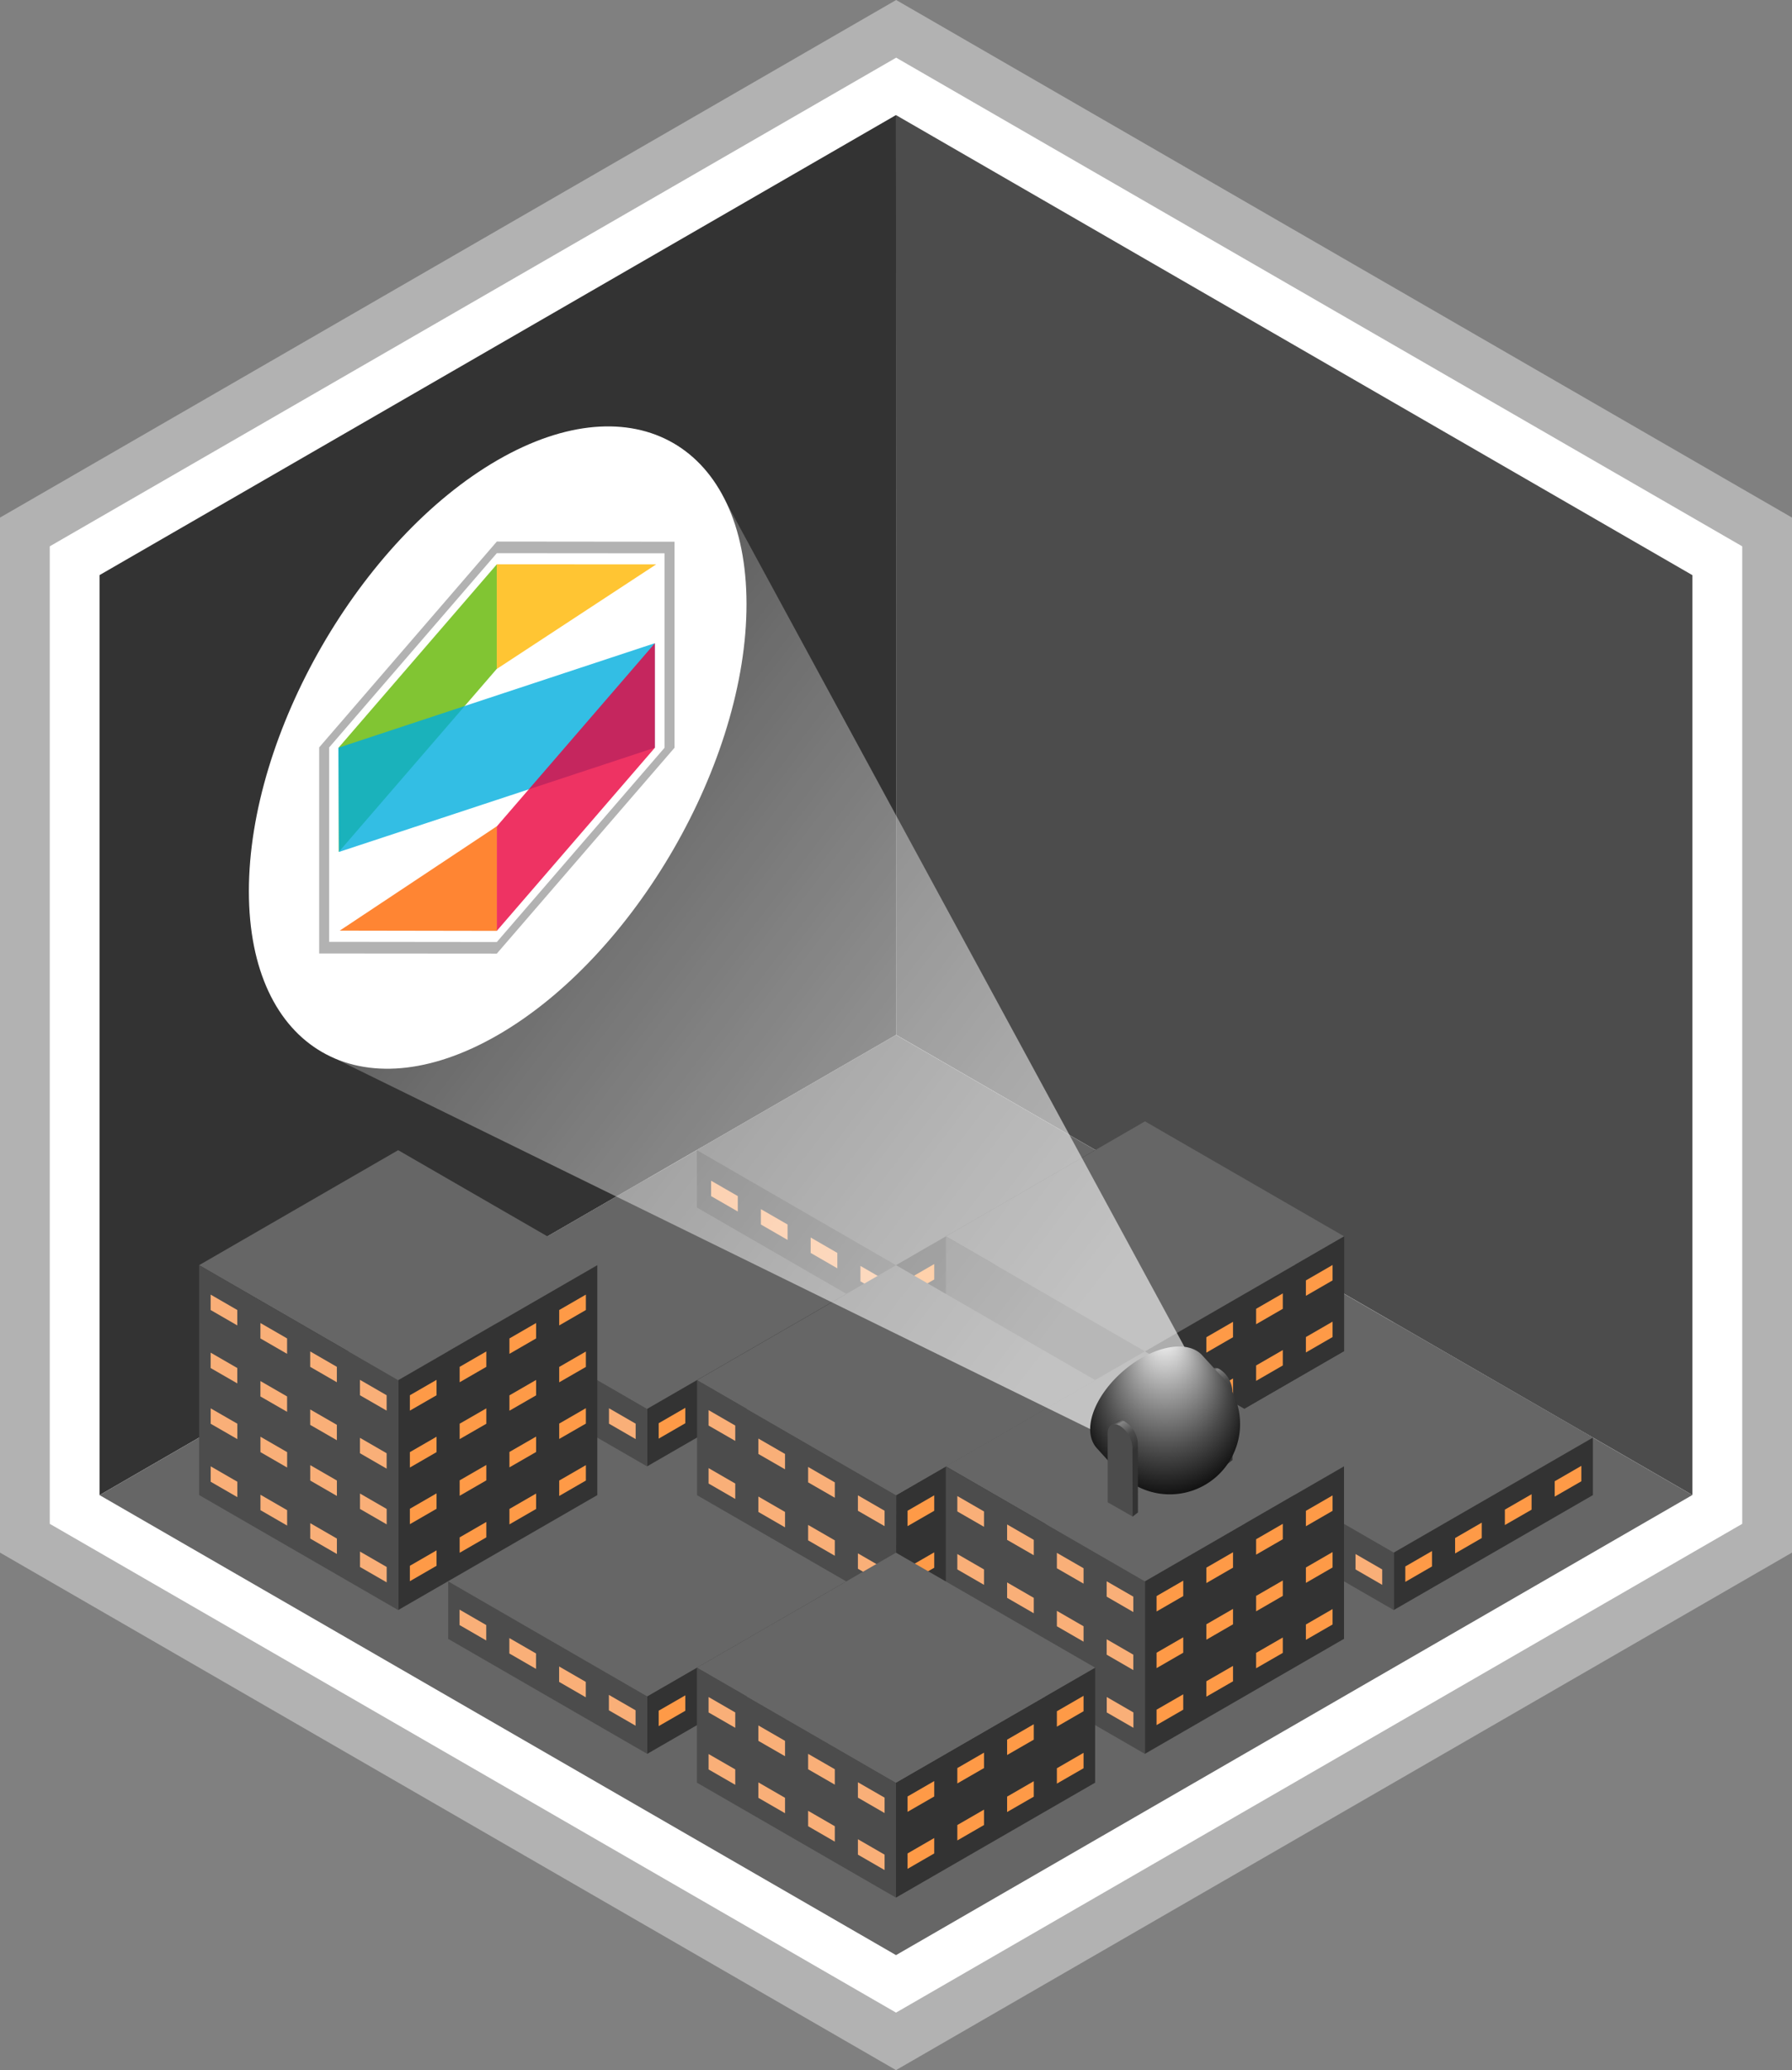 <svg xmlns="http://www.w3.org/2000/svg" xmlns:xlink="http://www.w3.org/1999/xlink" viewBox="0 0 402.49 464.82"><rect x="0" y="0" width="402.49" height="464.82" fill="#808080" stroke="none"/><defs><style>.cls-1{fill:#b2b2b2;}.cls-2{fill:#fff;}.cls-3{fill:#4c4c4c;}.cls-4{fill:#333;}.cls-5{fill:#666;}.cls-6{fill:#fe9a47;}.cls-7{fill:#f9af78;}.cls-8{fill:url(#linear-gradient);}.cls-9{fill:url(#linear-gradient-2);}.cls-10{fill:url(#radial-gradient);}.cls-11{fill:url(#linear-gradient-3);}.cls-12{fill:#62b700;}.cls-12,.cls-13,.cls-14,.cls-15,.cls-16{opacity:0.8;isolation:isolate;}.cls-13{fill:#00aedd;}.cls-14{fill:#ea003d;}.cls-15{fill:#ffb600;}.cls-16{fill:#ff6700;}</style><linearGradient id="linear-gradient" x1="111.82" y1="169.47" x2="265.25" y2="287.16" gradientUnits="userSpaceOnUse"><stop offset="0" stop-color="#fff" stop-opacity="0.2"/><stop offset="0.23" stop-color="#fff" stop-opacity="0.31"/><stop offset="0.7" stop-color="#fff" stop-opacity="0.52"/><stop offset="0.93" stop-color="#fff" stop-opacity="0.6"/></linearGradient><linearGradient id="linear-gradient-2" x1="269.09" y1="309.28" x2="272.8" y2="315.69" gradientUnits="userSpaceOnUse"><stop offset="0" stop-color="#4c4c4c"/><stop offset="0.08" stop-color="#858585"/><stop offset="0.49" stop-color="#4c4c4c"/><stop offset="1" stop-color="#333"/></linearGradient><radialGradient id="radial-gradient" cx="261.72" cy="318.93" fy="298.914" r="20.66" gradientUnits="userSpaceOnUse"><stop offset="0" stop-color="#fff"/><stop offset="0.33" stop-color="#a2a2a2"/><stop offset="0.66" stop-color="#4b4b4b"/><stop offset="0.89" stop-color="#151515"/><stop offset="1"/></radialGradient><linearGradient id="linear-gradient-3" x1="247.85" y1="321.06" x2="251.55" y2="327.47" xlink:href="#linear-gradient-2"/></defs><title>Asset 22</title><g id="Layer_2" data-name="Layer 2"><g id="outline"><polygon class="cls-1" points="201.28 0 0 116.22 0 348.62 201.25 464.82 402.49 348.62 402.49 116.22 201.28 0"/><polygon class="cls-2" points="391.31 342.16 201.25 451.91 11.18 342.16 11.18 122.67 201.28 12.95 391.31 122.67 391.31 342.16"/></g><g id="walls_copy_2" data-name="walls copy 2"><polygon class="cls-3" points="201.24 25.84 380.11 129.14 380.11 335.69 201.28 232.37 201.24 25.84"/><polygon class="cls-4" points="22.36 335.71 22.36 129.13 201.24 25.84 201.28 232.37 22.36 335.71"/><polygon class="cls-5" points="380.11 335.69 201.25 439 22.36 335.71 201.26 232.4 380.11 335.69"/></g><g id="buildings"><polygon class="cls-5" points="201.24 284.08 156.53 258.25 201.24 232.44 245.97 258.25 201.24 284.08"/><polygon class="cls-4" points="201.24 296.98 201.24 284.08 245.97 258.25 245.97 271.16 201.24 296.98"/><polygon class="cls-3" points="156.53 271.16 156.53 258.25 201.24 284.08 201.24 296.98 156.53 271.16"/><polygon class="cls-5" points="257.17 303.44 212.46 277.61 257.17 251.79 301.9 277.61 257.17 303.44"/><polygon class="cls-4" points="257.17 329.27 257.17 303.44 301.9 277.61 301.9 303.45 257.17 329.27"/><polygon class="cls-3" points="212.46 303.45 212.46 277.61 257.17 303.44 257.17 329.27 212.46 303.45"/><polygon class="cls-5" points="145.33 316.36 100.62 290.53 145.33 264.71 190.07 290.53 145.33 316.36"/><polygon class="cls-4" points="145.33 329.26 145.33 316.36 190.07 290.53 190.07 303.44 145.33 329.26"/><polygon class="cls-3" points="100.62 303.44 100.62 290.53 145.33 316.36 145.33 329.26 100.62 303.44"/><polygon class="cls-5" points="145.37 380.91 100.66 355.08 145.37 329.26 190.1 355.08 145.37 380.91"/><polygon class="cls-4" points="145.37 393.81 145.37 380.91 190.1 355.08 190.1 367.99 145.37 393.81"/><polygon class="cls-3" points="100.66 367.99 100.66 355.08 145.37 380.91 145.37 393.81 100.66 367.99"/><polygon class="cls-4" points="201.24 361.54 201.27 335.73 246 309.9 246 335.73 201.24 361.54"/><polygon class="cls-3" points="156.56 335.73 156.56 309.9 201.27 335.73 201.24 361.54 156.56 335.73"/><polygon class="cls-5" points="313.04 348.62 268.33 322.8 313.04 296.98 357.77 322.8 313.04 348.62"/><polygon class="cls-4" points="313.04 361.52 313.04 348.62 357.77 322.8 357.77 335.71 313.04 361.52"/><polygon class="cls-3" points="268.33 335.71 268.33 322.8 313.04 348.62 313.04 361.52 268.33 335.71"/><polygon class="cls-5" points="257.14 355.08 212.43 329.25 257.14 303.44 301.87 329.25 257.14 355.08"/><polygon class="cls-4" points="257.14 393.81 257.14 355.08 301.87 329.25 301.87 367.98 257.14 393.81"/><polygon class="cls-3" points="212.43 367.98 212.43 329.25 257.14 355.08 257.14 393.81 212.43 367.98"/><polygon class="cls-5" points="89.43 309.91 44.72 284.08 89.43 258.26 134.16 284.08 89.43 309.91"/><polygon class="cls-4" points="89.43 361.52 89.43 309.91 134.16 284.08 134.16 335.71 89.43 361.52"/><polygon class="cls-3" points="44.72 335.69 44.72 284.08 89.43 309.91 89.43 361.52 44.72 335.69"/><polygon class="cls-4" points="201.24 426.09 201.24 400.27 245.97 374.44 245.97 400.28 201.24 426.09"/><polygon class="cls-3" points="156.53 400.28 156.53 374.45 201.24 400.28 201.24 426.09 156.53 400.28"/><polygon class="cls-6" points="203.84 419.63 203.84 416.17 209.83 412.71 209.83 416.17 203.84 419.63"/><polygon class="cls-6" points="215.02 413.25 215.02 409.79 221.01 406.33 221.01 409.79 215.02 413.25"/><polygon class="cls-6" points="226.2 406.87 226.2 403.41 232.19 399.95 232.19 403.42 226.2 406.87"/><polygon class="cls-6" points="237.38 400.49 237.38 397.04 243.37 393.58 243.37 397.04 237.38 400.49"/><polygon class="cls-7" points="198.68 419.9 198.68 416.44 192.69 412.98 192.69 416.44 198.68 419.9"/><polygon class="cls-7" points="187.5 413.52 187.5 410.06 181.51 406.6 181.51 410.06 187.5 413.52"/><polygon class="cls-7" points="176.32 407.14 176.32 403.68 170.33 400.22 170.33 403.68 176.32 407.14"/><polygon class="cls-7" points="165.14 400.76 165.14 397.3 159.15 393.85 159.15 397.31 165.14 400.76"/><polygon class="cls-7" points="142.75 387.49 142.75 384.03 136.76 380.57 136.76 384.03 142.75 387.49"/><polygon class="cls-7" points="131.57 381.11 131.57 377.65 125.58 374.19 125.58 377.65 131.57 381.11"/><polygon class="cls-7" points="120.39 374.73 120.39 371.27 114.4 367.81 114.4 371.27 120.39 374.73"/><polygon class="cls-7" points="109.21 368.35 109.21 364.89 103.22 361.43 103.22 364.89 109.21 368.35"/><polygon class="cls-7" points="86.85 355.3 86.85 351.85 80.86 348.39 80.86 351.85 86.85 355.3"/><polygon class="cls-7" points="75.67 348.93 75.67 345.47 69.68 342.01 69.68 345.47 75.67 348.93"/><polygon class="cls-7" points="64.49 342.55 64.49 339.09 58.5 335.63 58.5 339.09 64.49 342.55"/><polygon class="cls-7" points="53.31 336.17 53.31 332.71 47.32 329.25 47.32 332.71 53.31 336.17"/><polygon class="cls-7" points="199.25 291.17 199.25 287.71 193.26 284.25 193.26 287.71 199.25 291.17"/><polygon class="cls-7" points="188.07 284.79 188.07 281.33 182.08 277.87 182.08 281.33 188.07 284.79"/><polygon class="cls-7" points="176.89 278.41 176.89 274.95 170.9 271.5 170.9 274.95 176.89 278.41"/><polygon class="cls-7" points="165.71 272.03 165.71 268.57 159.72 265.12 159.72 268.58 165.71 272.03"/><polygon class="cls-7" points="86.85 342.28 86.85 338.82 80.86 335.36 80.86 338.82 86.85 342.28"/><polygon class="cls-7" points="75.67 335.9 75.67 332.44 69.68 328.98 69.68 332.44 75.67 335.9"/><polygon class="cls-7" points="64.49 329.52 64.49 326.06 58.5 322.6 58.5 326.06 64.49 329.52"/><polygon class="cls-7" points="53.31 323.14 53.31 319.68 47.32 316.23 47.32 319.69 53.31 323.14"/><polygon class="cls-7" points="198.68 355.71 198.68 352.25 192.69 348.79 192.69 352.25 198.68 355.71"/><polygon class="cls-7" points="187.5 349.33 187.5 345.87 181.51 342.41 181.51 345.87 187.5 349.33"/><polygon class="cls-7" points="176.32 342.95 176.32 339.49 170.33 336.03 170.33 339.49 176.32 342.95"/><polygon class="cls-7" points="165.14 336.57 165.14 333.11 159.15 329.65 159.15 333.11 165.14 336.57"/><polygon class="cls-7" points="198.68 342.68 198.68 339.22 192.69 335.76 192.69 339.23 198.68 342.68"/><polygon class="cls-7" points="187.5 336.3 187.5 332.85 181.51 329.39 181.51 332.85 187.5 336.3"/><polygon class="cls-7" points="176.32 329.92 176.32 326.47 170.33 323.01 170.33 326.47 176.32 329.92"/><polygon class="cls-7" points="165.14 323.54 165.14 320.09 159.15 316.63 159.15 320.09 165.14 323.54"/><polygon class="cls-7" points="254.55 375 254.55 371.54 248.56 368.08 248.56 371.54 254.55 375"/><polygon class="cls-7" points="243.37 368.62 243.37 365.16 237.38 361.7 237.38 365.16 243.37 368.62"/><polygon class="cls-7" points="232.19 362.24 232.19 358.78 226.2 355.32 226.2 358.78 232.19 362.24"/><polygon class="cls-7" points="221.01 355.86 221.01 352.4 215.02 348.94 215.02 352.4 221.01 355.86"/><polygon class="cls-7" points="254.55 361.97 254.55 358.51 248.56 355.06 248.56 358.51 254.55 361.97"/><polygon class="cls-7" points="243.37 355.59 243.37 352.13 237.38 348.68 237.38 352.14 243.37 355.59"/><polygon class="cls-7" points="232.19 349.21 232.19 345.76 226.2 342.3 226.2 345.76 232.19 349.21"/><polygon class="cls-7" points="221.01 342.83 221.01 339.38 215.02 335.92 215.02 339.38 221.01 342.83"/><polygon class="cls-7" points="86.84 329.77 86.84 326.31 80.85 322.85 80.85 326.31 86.84 329.77"/><polygon class="cls-7" points="75.66 323.39 75.66 319.93 69.67 316.48 69.67 319.94 75.66 323.39"/><polygon class="cls-7" points="64.48 317.01 64.48 313.56 58.49 310.1 58.49 313.56 64.48 317.01"/><polygon class="cls-7" points="53.3 310.63 53.3 307.18 47.31 303.72 47.31 307.18 53.3 310.63"/><polygon class="cls-7" points="86.84 316.74 86.84 313.29 80.85 309.83 80.85 313.29 86.84 316.74"/><polygon class="cls-7" points="254.57 387.96 254.57 384.51 248.58 381.05 248.58 384.51 254.57 387.96"/><polygon class="cls-7" points="310.45 355.86 310.45 352.4 304.46 348.94 304.46 352.4 310.45 355.86"/><polygon class="cls-7" points="142.77 323.13 142.77 319.67 136.78 316.21 136.78 319.67 142.77 323.13"/><polygon class="cls-7" points="75.66 310.37 75.66 306.91 69.67 303.45 69.67 306.91 75.66 310.37"/><polygon class="cls-7" points="64.48 303.99 64.48 300.53 58.49 297.07 58.49 300.53 64.48 303.99"/><polygon class="cls-7" points="53.3 297.61 53.3 294.15 47.31 290.69 47.31 294.15 53.3 297.61"/><polygon class="cls-7" points="198.68 407.1 198.68 403.64 192.69 400.19 192.69 403.64 198.68 407.1"/><polygon class="cls-7" points="187.5 400.72 187.5 397.26 181.51 393.81 181.51 397.27 187.5 400.72"/><polygon class="cls-7" points="176.32 394.34 176.32 390.89 170.33 387.43 170.33 390.89 176.32 394.34"/><polygon class="cls-7" points="165.14 387.96 165.14 384.51 159.15 381.05 159.15 384.51 165.14 387.96"/><polygon class="cls-6" points="259.77 387.35 259.77 383.89 265.76 380.44 265.76 383.89 259.77 387.35"/><polygon class="cls-6" points="270.95 380.97 270.95 377.51 276.94 374.06 276.94 377.52 270.95 380.97"/><polygon class="cls-6" points="282.13 374.59 282.13 371.14 288.12 367.68 288.12 371.14 282.13 374.59"/><polygon class="cls-6" points="293.31 368.21 293.31 364.76 299.3 361.3 299.3 364.76 293.31 368.21"/><polygon class="cls-6" points="203.84 406.83 203.84 403.38 209.83 399.92 209.83 403.38 203.84 406.83"/><polygon class="cls-6" points="203.84 355.48 203.84 352.02 209.83 348.56 209.83 352.02 203.84 355.48"/><polygon class="cls-6" points="203.84 342.68 203.84 339.22 209.83 335.76 209.83 339.23 203.84 342.68"/><polygon class="cls-6" points="147.94 387.58 147.94 384.12 153.93 380.67 153.93 384.13 147.94 387.58"/><polygon class="cls-6" points="147.94 323.03 147.94 319.57 153.93 316.11 153.93 319.57 147.94 323.03"/><polygon class="cls-6" points="203.84 290.75 203.84 287.29 209.83 283.83 209.83 287.29 203.84 290.75"/><polygon class="cls-6" points="215.02 400.45 215.02 397 221.01 393.54 221.01 397 215.02 400.45"/><polygon class="cls-6" points="226.2 394.07 226.2 390.62 232.19 387.16 232.19 390.62 226.2 394.07"/><polygon class="cls-6" points="237.38 387.7 237.38 384.24 243.37 380.78 243.37 384.24 237.38 387.7"/><polygon class="cls-6" points="259.77 374.56 259.77 371.1 265.76 367.64 265.76 371.1 259.77 374.56"/><polygon class="cls-6" points="270.95 368.18 270.95 364.72 276.94 361.26 276.94 364.72 270.95 368.18"/><polygon class="cls-6" points="282.13 361.8 282.13 358.34 288.12 354.88 288.12 358.34 282.13 361.8"/><polygon class="cls-6" points="293.31 355.42 293.31 351.96 299.3 348.5 299.3 351.96 293.31 355.42"/><polygon class="cls-6" points="259.77 361.84 259.77 358.38 265.76 354.92 265.76 358.38 259.77 361.84"/><polygon class="cls-6" points="270.95 355.46 270.95 352 276.94 348.54 276.94 352 270.95 355.46"/><polygon class="cls-6" points="282.13 349.08 282.13 345.62 288.12 342.16 288.12 345.62 282.13 349.08"/><polygon class="cls-6" points="293.31 342.7 293.31 339.24 299.3 335.78 299.3 339.24 293.31 342.7"/><polygon class="cls-6" points="92.06 355.04 92.06 351.58 98.05 348.12 98.05 351.58 92.06 355.04"/><polygon class="cls-6" points="103.24 348.66 103.24 345.2 109.23 341.74 109.23 345.2 103.24 348.66"/><polygon class="cls-6" points="114.42 342.28 114.42 338.82 120.41 335.36 120.41 338.82 114.42 342.28"/><polygon class="cls-6" points="125.6 335.9 125.6 332.44 131.59 328.98 131.59 332.44 125.6 335.9"/><polygon class="cls-6" points="92.06 342.24 92.06 338.78 98.05 335.32 98.05 338.78 92.06 342.24"/><polygon class="cls-6" points="103.24 335.86 103.24 332.4 109.23 328.94 109.23 332.4 103.24 335.86"/><polygon class="cls-6" points="114.42 329.48 114.42 326.02 120.41 322.57 120.41 326.03 114.42 329.48"/><polygon class="cls-6" points="125.6 323.1 125.6 319.65 131.59 316.19 131.59 319.65 125.6 323.1"/><polygon class="cls-6" points="92.06 329.52 92.06 326.06 98.05 322.6 98.05 326.06 92.06 329.52"/><polygon class="cls-6" points="103.24 323.14 103.24 319.68 109.23 316.23 109.23 319.69 103.24 323.14"/><polygon class="cls-6" points="114.42 316.76 114.42 313.31 120.41 309.85 120.41 313.31 114.42 316.76"/><polygon class="cls-6" points="125.6 310.38 125.6 306.93 131.59 303.47 131.59 306.93 125.6 310.38"/><polygon class="cls-6" points="92.06 316.74 92.06 313.29 98.05 309.83 98.05 313.29 92.06 316.74"/><polygon class="cls-6" points="103.24 310.37 103.24 306.91 109.23 303.45 109.23 306.91 103.24 310.37"/><polygon class="cls-6" points="114.42 303.99 114.42 300.53 120.41 297.07 120.41 300.53 114.42 303.99"/><polygon class="cls-6" points="125.6 297.61 125.6 294.15 131.59 290.69 131.59 294.15 125.6 297.61"/><polygon class="cls-6" points="270.95 316.44 270.95 312.98 276.94 309.52 276.94 312.98 270.95 316.44"/><polygon class="cls-6" points="282.13 310.06 282.13 306.6 288.12 303.14 288.12 306.6 282.13 310.06"/><polygon class="cls-6" points="293.31 303.68 293.31 300.22 299.3 296.76 299.3 300.22 293.31 303.68"/><polygon class="cls-6" points="270.95 303.72 270.95 300.26 276.94 296.8 276.94 300.26 270.95 303.72"/><polygon class="cls-6" points="282.13 297.34 282.13 293.88 288.12 290.42 288.12 293.88 282.13 297.34"/><polygon class="cls-6" points="293.31 290.96 293.31 287.5 299.3 284.04 299.3 287.5 293.31 290.96"/><polygon class="cls-6" points="315.64 355.19 315.64 351.73 321.63 348.27 321.63 351.73 315.64 355.19"/><polygon class="cls-6" points="326.82 348.81 326.82 345.35 332.81 341.89 332.81 345.35 326.82 348.81"/><polygon class="cls-6" points="338 342.43 338 338.97 344 335.51 344 338.98 338 342.43"/><polygon class="cls-6" points="349.19 336.05 349.19 332.6 355.18 329.14 355.18 332.6 349.19 336.05"/><polygon class="cls-5" points="201.24 400.28 156.53 374.45 201.24 348.64 245.97 374.45 201.24 400.28"/><polygon class="cls-5" points="201.27 335.73 156.56 309.9 201.27 284.09 246 309.9 201.27 335.73"/></g><g id="circle"><path class="cls-2" d="M55.9,200.11c0-35.5,25.14-79.06,55.86-96.8s55.88-3.21,55.91,32.28-25.1,79.06-55.85,96.81S55.9,235.62,55.9,200.11Z"/></g><g id="beam"><polygon class="cls-8" points="268.33 306.66 162.8 112.23 74.96 237.54 248.77 322.8 268.33 306.66"/></g><g id="spotlight"><path class="cls-9" d="M276.8,312.32h0a6.19,6.19,0,0,0-2.77-4.82,1.94,1.94,0,0,0-2-.17l-1.36,1.05.56,2.61v13.64l3.33,1.9.06.31,1,1.93,1.21-.93Z"/><path class="cls-3" d="M275.6,313.25h0a6.16,6.16,0,0,0-2.78-4.81c-1.53-.89-2.78-.16-2.79,1.6h0v15.53l5.61,3.21Z"/><path class="cls-10" d="M274.93,309.65c-.3-.36-.61-.7-.94-1l-4.07-4.45c-1.56-1.59-4.15-2.25-7.46-1.62-7,1.33-14.58,7.91-16.92,14.62-1.16,3.34-.79,6.1.72,7.87h0l.2.22s0,0,0,0l4.53,5,.21.23.2.22v0a15.79,15.79,0,0,0,23.5-21.06Z"/><path class="cls-11" d="M255.56,324.1h0a6.16,6.16,0,0,0-2.78-4.82,1.94,1.94,0,0,0-2-.17l-1.36,1,.56,2.61V336.4l3.33,1.9.07.31,1,1.93,1.21-.93Z"/><path class="cls-3" d="M254.35,325h0a6.16,6.16,0,0,0-2.78-4.81c-1.53-.89-2.78-.16-2.78,1.6h0v15.53l5.61,3.21Z"/></g><g id="Layer_32" data-name="Layer 32"><polygon class="cls-1" points="111.59 214.12 71.69 214.09 71.69 167.82 111.59 121.6 151.5 121.64 151.5 167.9 111.59 214.12"/><polygon class="cls-2" points="73.93 211.48 111.59 211.52 149.26 167.9 149.26 124.24 111.59 124.21 73.93 167.83 73.93 211.48"/><polyline class="cls-12" points="76.09 191.29 111.59 150.17 111.59 126.71 111.59 126.71 76.09 167.83 76.09 188.38"/><polygon class="cls-13" points="75.99 167.9 147.06 144.43 147.06 167.9 76.12 191.3 75.99 167.9"/><polyline class="cls-14" points="111.58 209.02 147.09 167.9 147.09 144.44 147.09 144.43 111.58 185.56 111.58 209.01"/><polygon class="cls-15" points="147.37 126.73 111.58 126.71 111.58 126.72 111.58 150.18 111.62 150.18 147.37 126.73"/><polygon class="cls-16" points="76.31 208.96 111.59 209.02 111.59 209.01 111.59 185.55 111.56 185.55 76.31 208.96"/></g></g></svg>